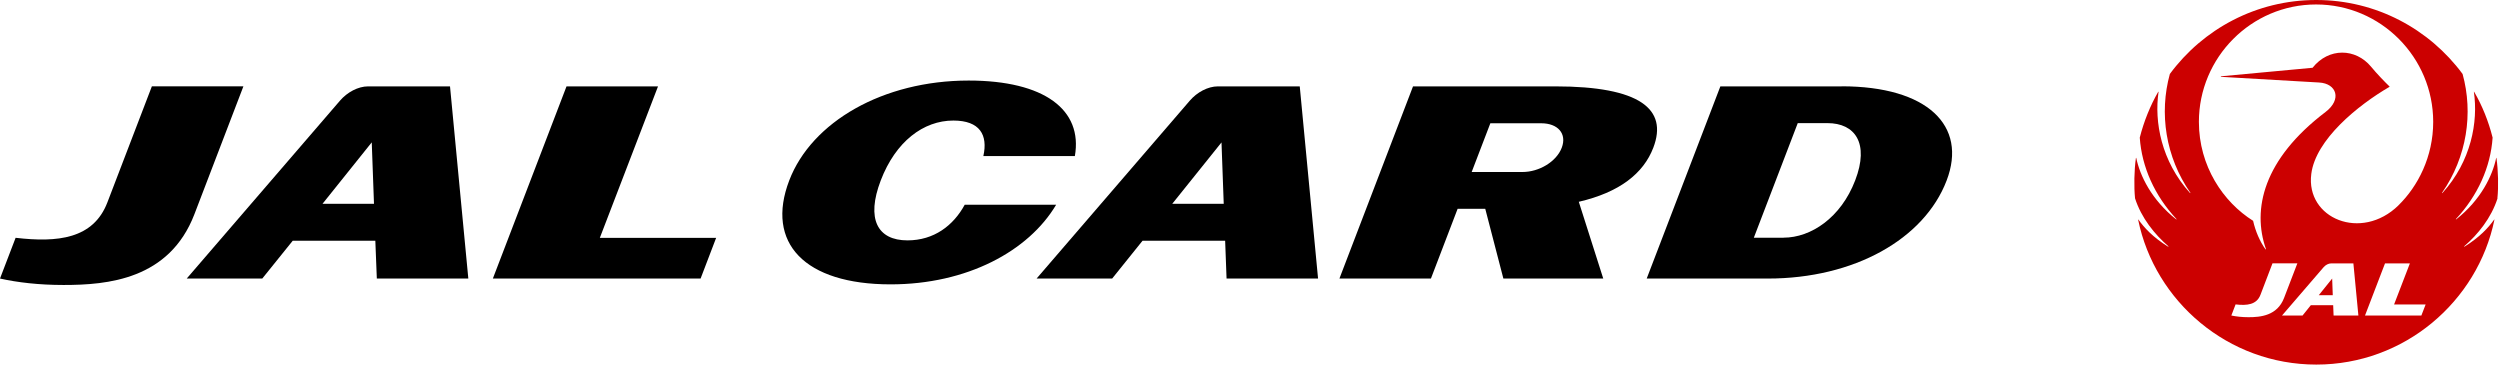 <svg width="240" height="35" viewBox="0 0 240 35" fill="none" xmlns="http://www.w3.org/2000/svg">
<g clip-path="url(#clip0_1074_10602)">
<path d="M222.603 28.339H223.946L223.888 26.741L222.603 28.339Z" fill="#CC0000"/>
<path d="M239.75 19.04C239.867 17.929 239.828 16.343 239.659 15.167C239.659 15.141 239.633 15.141 239.633 15.167C239.277 16.87 238.174 19.177 235.793 21.061C235.773 21.074 235.747 21.048 235.767 21.029C237.849 18.8 239.101 16.044 239.29 13.211C238.9 11.652 238.291 10.137 237.518 8.812C237.506 8.792 237.486 8.799 237.493 8.825C237.914 11.691 237.24 15.473 234.469 18.533C234.45 18.559 234.424 18.533 234.437 18.507C236.824 15.063 237.447 10.872 236.409 7.103C233.224 2.794 228.118 0 222.357 0C216.596 0 211.484 2.794 208.305 7.103C207.267 10.872 207.89 15.07 210.277 18.507C210.29 18.533 210.264 18.553 210.245 18.533C207.474 15.473 206.8 11.684 207.221 8.825C207.221 8.799 207.202 8.799 207.189 8.812C206.423 10.144 205.814 11.652 205.418 13.211C205.612 16.044 206.852 18.793 208.941 21.029C208.96 21.048 208.941 21.074 208.915 21.061C206.54 19.177 205.437 16.87 205.08 15.167C205.08 15.141 205.048 15.141 205.048 15.167C204.879 16.337 204.853 17.929 204.964 19.04C205.567 20.925 206.852 22.504 208.162 23.641C208.188 23.66 208.162 23.693 208.136 23.68C206.67 22.764 205.846 21.867 205.288 21.081C205.275 21.068 205.256 21.068 205.262 21.094C206.871 28.95 213.904 35 222.363 35C230.823 35 237.849 28.95 239.465 21.094C239.465 21.074 239.452 21.068 239.439 21.081C238.881 21.867 238.057 22.764 236.591 23.68C236.565 23.693 236.545 23.66 236.565 23.641C237.882 22.504 239.16 20.925 239.763 19.04H239.75ZM215.863 30.451C215.221 30.451 214.669 30.386 214.208 30.289L214.617 29.223C215.707 29.353 216.641 29.256 217.005 28.3L218.159 25.279H220.547L219.269 28.606C218.614 30.308 217.011 30.451 215.863 30.451ZM224.024 30.289L223.985 29.301H221.838L221.046 30.289H219.074L223.064 25.655C223.252 25.434 223.538 25.285 223.797 25.285H225.925L226.405 30.289H224.024ZM232.445 30.289H227.041L228.961 25.285H231.349L229.831 29.23H232.86L232.452 30.289H232.445ZM230.252 19.716C226.684 23.199 221.338 20.977 221.883 16.701C222.299 13.406 226.334 10.118 229.39 8.337C229.402 8.331 229.402 8.311 229.39 8.298C228.987 7.915 228.157 7.057 227.625 6.407C226.146 4.62 223.557 4.549 222.007 6.505L213.222 7.324C213.19 7.324 213.19 7.376 213.222 7.376L222.642 7.921C224.31 8.019 224.855 9.533 223.246 10.755C217.264 15.297 216.194 20.099 217.53 23.907C217.543 23.933 217.504 23.953 217.485 23.933C216.933 23.154 216.525 22.198 216.298 21.198C213.423 19.391 211.094 15.947 211.094 11.697C211.094 5.517 216.122 0.429 222.344 0.429C228.566 0.429 233.587 5.517 233.587 11.697C233.587 15.037 232.127 17.883 230.246 19.716H230.252Z" fill="#CC0000"/>
<path d="M57.584 22.835L63.17 8.292H54.386L47.314 26.741H67.257L68.749 22.835H57.584Z" fill="black"/>
<path d="M14.578 8.292L10.309 19.43C8.959 22.946 5.521 23.297 1.499 22.829L0 26.741C1.693 27.117 3.743 27.358 6.105 27.358C10.328 27.358 16.258 26.838 18.665 20.561L23.368 8.285H14.584L14.578 8.292Z" fill="black"/>
<path d="M43.195 8.292H35.338C34.378 8.292 33.34 8.851 32.639 9.663L17.925 26.741H25.178L28.104 23.108H36.032L36.175 26.741H44.959L43.201 8.292H43.195ZM30.959 19.567L35.688 13.666L35.903 19.567H30.959Z" fill="black"/>
<path d="M176.794 8.292H165.155L158.084 26.741H169.723C177.975 26.741 184.716 22.972 186.876 17.331C188.894 12.067 185.033 8.285 176.794 8.285V8.292ZM171.221 22.822H168.367L172.584 11.82H175.438C178.066 11.82 179.48 13.725 178.098 17.318C176.723 20.905 173.849 22.816 171.221 22.816V22.822Z" fill="black"/>
<path d="M149.306 8.292H135.65L128.585 26.741H137.369L139.931 20.047H142.585L144.324 26.741H153.912L151.564 19.372C155.456 18.468 157.766 16.668 158.72 14.173C160.134 10.475 157.435 8.292 149.313 8.292H149.306ZM143.071 11.834H147.957C149.553 11.834 150.441 12.828 149.929 14.179C149.416 15.524 147.756 16.512 146.16 16.512H141.281L143.071 11.84V11.834Z" fill="black"/>
<path d="M124.776 8.292H116.92C115.96 8.292 114.922 8.851 114.221 9.663L99.513 26.741H106.767L109.686 23.108H117.614L117.75 26.741H126.534L124.776 8.292ZM112.534 19.567L117.264 13.672L117.478 19.567H112.534Z" fill="black"/>
<path d="M92.611 19.657C91.527 21.652 89.665 23.076 87.116 23.076C84.235 23.076 83.132 21.029 84.553 17.318C85.98 13.595 88.64 11.573 91.521 11.573C94.07 11.573 94.856 12.958 94.401 14.985H103.186C103.964 10.547 100.266 7.733 92.993 7.733C84.754 7.733 77.916 11.71 75.769 17.318C73.466 23.323 77.242 27.299 85.494 27.299C92.838 27.299 98.742 24.109 101.389 19.657H92.604H92.611Z" fill="black"/>
</g>
<defs>
<clipPath id="clip0_1074_10602">
<rect width="239.815" height="35" fill="white"/>
</clipPath>
</defs>
</svg>

